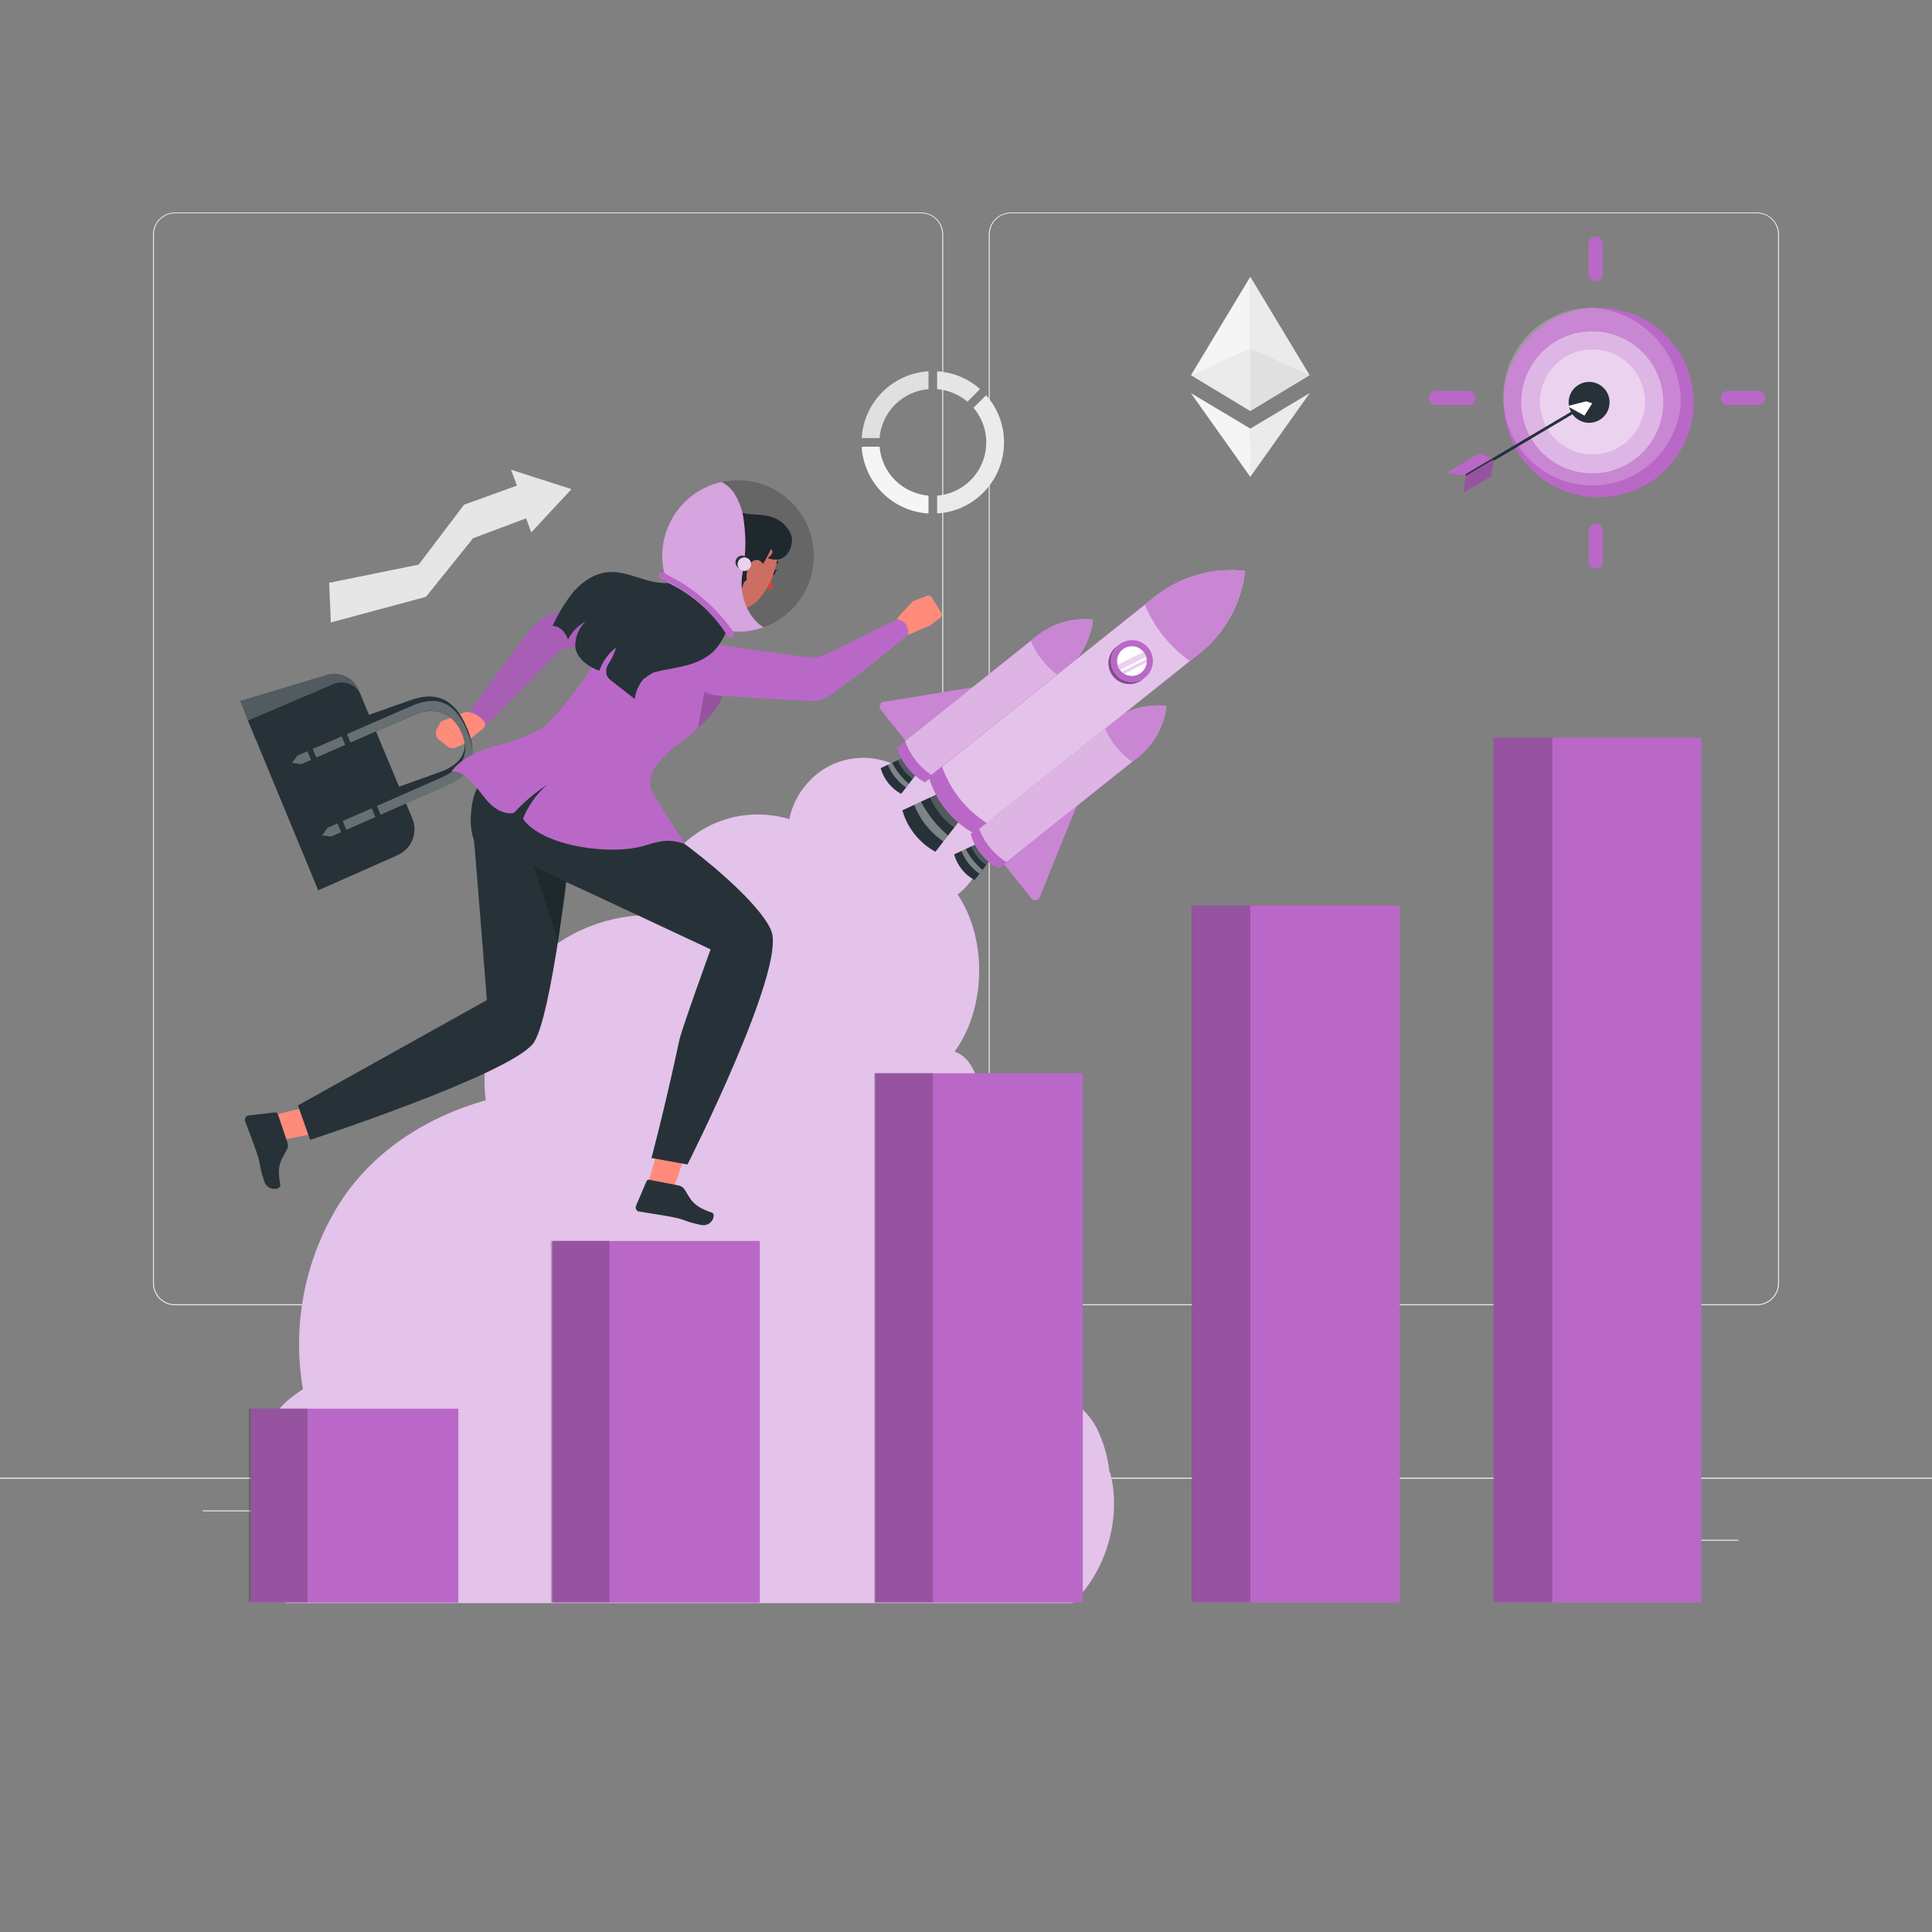 <svg width="500" height="500" viewBox="0 0 500 500" fill="none" xmlns="http://www.w3.org/2000/svg">
<rect x="0" y="0" width="500" height="500" fill="#808080" stroke="none"/>
<path d="M500 382.4H0V382.65H500V382.4Z" fill="#EBEBEB"/>
<path d="M238.4 337.8H45.3C43.786 337.8 42.333 337.198 41.263 336.128C40.192 335.057 39.59 333.604 39.59 332.09V60.66C39.603 59.154 40.211 57.715 41.28 56.655C42.349 55.595 43.794 55 45.3 55H238.4C239.15 55 239.892 55.148 240.585 55.435C241.278 55.722 241.907 56.142 242.438 56.672C242.968 57.203 243.388 57.832 243.675 58.525C243.962 59.218 244.11 59.96 244.11 60.71V332.09C244.11 332.84 243.962 333.582 243.675 334.275C243.388 334.968 242.968 335.597 242.438 336.128C241.907 336.658 241.278 337.078 240.585 337.365C239.892 337.652 239.15 337.8 238.4 337.8ZM45.3 55.2C43.853 55.203 42.466 55.779 41.442 56.802C40.419 57.825 39.843 59.213 39.84 60.66V332.09C39.843 333.537 40.419 334.924 41.442 335.948C42.466 336.971 43.853 337.547 45.3 337.55H238.4C239.847 337.547 241.235 336.971 242.258 335.948C243.281 334.924 243.857 333.537 243.86 332.09V60.66C243.857 59.213 243.281 57.825 242.258 56.802C241.235 55.779 239.847 55.203 238.4 55.2H45.3Z" fill="#EBEBEB"/>
<path d="M454.7 337.8H261.6C260.086 337.8 258.633 337.198 257.562 336.128C256.491 335.057 255.89 333.604 255.89 332.09V60.66C255.903 59.154 256.51 57.715 257.58 56.655C258.649 55.595 260.094 55 261.6 55H454.7C456.214 55 457.667 55.602 458.737 56.672C459.808 57.743 460.41 59.196 460.41 60.71V332.09C460.41 333.604 459.808 335.057 458.737 336.128C457.667 337.198 456.214 337.8 454.7 337.8ZM261.6 55.2C260.153 55.203 258.765 55.779 257.742 56.802C256.719 57.825 256.143 59.213 256.14 60.66V332.09C256.143 333.537 256.719 334.924 257.742 335.948C258.765 336.971 260.153 337.547 261.6 337.55H454.7C456.147 337.547 457.534 336.971 458.558 335.948C459.581 334.924 460.157 333.537 460.16 332.09V60.66C460.157 59.213 459.581 57.825 458.558 56.802C457.534 55.779 456.147 55.203 454.7 55.2H261.6Z" fill="#EBEBEB"/>
<path d="M500 382.4H0V382.65H500V382.4Z" fill="#EBEBEB"/>
<path d="M449.9 398.49H416.78V398.74H449.9V398.49Z" fill="#EBEBEB"/>
<path d="M331.22 401.21H322.53V401.46H331.22V401.21Z" fill="#EBEBEB"/>
<path d="M415.78 389.21H396.59V389.46H415.78V389.21Z" fill="#EBEBEB"/>
<path d="M95.65 390.89H52.46V391.14H95.65V390.89Z" fill="#EBEBEB"/>
<path d="M225.15 395.11H131.47V395.36H225.15V395.11Z" fill="#EBEBEB"/>
<path d="M242.53 96.09V100.71C245.42 100.941 248.164 102.078 250.37 103.96L253.63 100.69C250.552 97.953 246.642 96.333 242.53 96.09Z" fill="#E6E6E6"/>
<path d="M240.3 128.27C237.03 128.006 233.96 126.587 231.639 124.268C229.318 121.949 227.897 118.88 227.63 115.61H223C223.271 120.106 225.18 124.347 228.366 127.531C231.551 130.716 235.794 132.622 240.29 132.89L240.3 128.27Z" fill="#F5F5F5"/>
<path d="M227.63 113.38C227.895 110.108 229.315 107.037 231.636 104.716C233.957 102.395 237.028 100.975 240.3 100.71V96.09C235.801 96.358 231.556 98.266 228.368 101.452C225.181 104.638 223.271 108.881 223 113.38H227.63Z" fill="#E0E0E0"/>
<path d="M255.21 102.27L251.94 105.54C253.592 107.476 254.677 109.831 255.075 112.345C255.472 114.859 255.168 117.434 254.194 119.786C253.22 122.138 251.616 124.175 249.558 125.672C247.499 127.169 245.067 128.068 242.53 128.27V132.89C245.98 132.681 249.301 131.507 252.115 129.501C254.929 127.495 257.123 124.738 258.445 121.545C259.767 118.352 260.165 114.852 259.593 111.443C259.021 108.035 257.502 104.856 255.21 102.27Z" fill="#EBEBEB"/>
<path d="M85.19 150.82L85.62 161.09L110.24 154.46L122.43 139.3L136.14 134.15L137.5 137.78L147.9 126.59L132.24 121.56L133.79 125.67L120.11 130.61L108.35 146.12L85.19 150.82Z" fill="#E6E6E6"/>
<path d="M323.58 71.62L308.24 97.08L323.58 106.35V71.62Z" fill="#F5F5F5"/>
<path d="M308.24 97.08L323.58 90.2V106.35L308.24 97.08Z" fill="#EBEBEB"/>
<path d="M323.58 71.62L338.92 97.08L323.58 106.35V71.62Z" fill="#EBEBEB"/>
<path d="M338.92 97.08L323.58 90.2V106.35L338.92 97.08Z" fill="#E0E0E0"/>
<path d="M308.19 101.72L323.63 123.48L323.58 110.92L308.19 101.72Z" fill="#F5F5F5"/>
<path d="M338.97 101.72L323.52 123.48L323.58 110.92L338.97 101.72Z" fill="#EBEBEB"/>
<path d="M277.56 414.88H74C69.827 411.944 66.882 407.574 65.73 402.604C64.576 397.634 65.296 392.413 67.75 387.94C68.673 386.131 70.052 384.594 71.75 383.48C69.474 379.188 68.793 374.227 69.83 369.48C70.89 365.01 74.59 361.98 78.41 359.54C75.582 343.178 78.78 326.345 87.41 312.16C95.99 298.22 110.14 289.16 125.7 284.75C124.989 278.782 125.54 272.731 127.319 266.99C129.097 261.25 132.063 255.947 136.023 251.426C139.984 246.905 144.851 243.268 150.308 240.75C155.765 238.232 161.691 236.89 167.7 236.81C168.147 232.574 169.51 228.485 171.694 224.828C173.879 221.171 176.832 218.032 180.35 215.63C183.812 213.275 187.758 211.726 191.898 211.098C196.037 210.47 200.265 210.778 204.27 212C204.89 209 206.185 206.18 208.056 203.755C209.927 201.329 212.326 199.361 215.07 198C217.817 196.704 220.828 196.067 223.864 196.138C226.9 196.209 229.877 196.987 232.56 198.41C240.74 196.09 249.74 200.46 253.45 208.24C257.16 216.02 254.68 226.34 247.83 231.47C255.56 242.99 255.22 261.03 247.01 272.2C251.53 273.42 253.49 279.9 254.16 284.62C256.095 298.339 253.763 312.322 247.48 324.67C255.82 324.27 263.89 330.49 268.86 337.33C271.326 340.802 272.932 344.81 273.546 349.025C274.159 353.239 273.763 357.539 272.39 361.57C277.23 361.27 281.34 365.1 283.72 369.39C285.505 372.952 286.65 376.801 287.1 380.76C287.291 381.155 287.435 381.571 287.53 382C290.12 393.38 286.13 406.91 277.56 414.88Z" fill="#BA68C8"/>
<g opacity="0.6">
<path d="M277.56 414.88H74C69.827 411.944 66.882 407.574 65.73 402.604C64.576 397.634 65.296 392.413 67.75 387.94C68.673 386.131 70.052 384.594 71.75 383.48C69.474 379.188 68.793 374.227 69.83 369.48C70.89 365.01 74.59 361.98 78.41 359.54C75.582 343.178 78.78 326.345 87.41 312.16C95.99 298.22 110.14 289.16 125.7 284.75C124.989 278.782 125.54 272.731 127.319 266.99C129.097 261.25 132.063 255.947 136.023 251.426C139.984 246.905 144.851 243.268 150.308 240.75C155.765 238.232 161.691 236.89 167.7 236.81C168.147 232.574 169.51 228.485 171.694 224.828C173.879 221.171 176.832 218.032 180.35 215.63C183.812 213.275 187.758 211.726 191.898 211.098C196.037 210.47 200.265 210.778 204.27 212C204.89 209 206.185 206.18 208.056 203.755C209.927 201.329 212.326 199.361 215.07 198C217.817 196.704 220.828 196.067 223.864 196.138C226.9 196.209 229.877 196.987 232.56 198.41C240.74 196.09 249.74 200.46 253.45 208.24C257.16 216.02 254.68 226.34 247.83 231.47C255.56 242.99 255.22 261.03 247.01 272.2C251.53 273.42 253.49 279.9 254.16 284.62C256.095 298.339 253.763 312.322 247.48 324.67C255.82 324.27 263.89 330.49 268.86 337.33C271.326 340.802 272.932 344.81 273.546 349.025C274.159 353.239 273.763 357.539 272.39 361.57C277.23 361.27 281.34 365.1 283.72 369.39C285.505 372.952 286.65 376.801 287.1 380.76C287.291 381.155 287.435 381.571 287.53 382C290.12 393.38 286.13 406.91 277.56 414.88Z" fill="white"/>
</g>
<path d="M228.72 181.62L291.63 171.41C291.85 171.377 292.075 171.403 292.283 171.484C292.49 171.566 292.672 171.7 292.811 171.875C292.95 172.049 293.04 172.257 293.074 172.477C293.107 172.697 293.081 172.923 293 173.13L269.07 232.2C268.989 232.405 268.856 232.586 268.683 232.723C268.51 232.86 268.303 232.948 268.085 232.98C267.867 233.011 267.644 232.984 267.439 232.902C267.235 232.819 267.055 232.684 266.92 232.51L227.92 183.65C227.782 183.477 227.693 183.271 227.66 183.052C227.628 182.833 227.653 182.61 227.734 182.404C227.815 182.198 227.949 182.018 228.122 181.88C228.295 181.742 228.501 181.653 228.72 181.62Z" fill="#BA68C8"/>
<path opacity="0.2" d="M228.72 181.62L291.63 171.41C291.85 171.377 292.075 171.403 292.283 171.484C292.49 171.566 292.672 171.7 292.811 171.875C292.95 172.049 293.04 172.257 293.074 172.477C293.107 172.697 293.081 172.923 293 173.13L269.07 232.2C268.989 232.405 268.856 232.586 268.683 232.723C268.51 232.86 268.303 232.948 268.085 232.98C267.867 233.011 267.644 232.984 267.439 232.902C267.235 232.819 267.055 232.684 266.92 232.51L227.92 183.65C227.782 183.477 227.693 183.271 227.66 183.052C227.628 182.833 227.653 182.61 227.734 182.404C227.815 182.198 227.949 182.018 228.122 181.88C228.295 181.742 228.501 181.653 228.72 181.62Z" fill="white"/>
<path d="M233.21 205.45L237.13 200.38L233.72 196.1L227.9 198.8C228.303 200.204 228.98 201.514 229.891 202.655C230.803 203.796 231.93 204.746 233.21 205.45Z" fill="#263238"/>
<path opacity="0.2" d="M233.72 196.1L232.35 196.73C233.153 198.676 234.491 200.355 236.21 201.57L237.13 200.38L233.72 196.1Z" fill="white"/>
<path opacity="0.4" d="M230.89 197.41L229.8 197.92C230.735 200.305 232.37 202.352 234.49 203.79L235.22 202.84C233.439 201.327 231.969 199.483 230.89 197.41Z" fill="white"/>
<path d="M239.37 202.48C237.634 201.53 236.103 200.245 234.866 198.7C233.628 197.156 232.709 195.382 232.16 193.48L268.33 164.62C270.353 163 272.677 161.796 275.167 161.079C277.658 160.361 280.265 160.144 282.84 160.44C282.556 163.015 281.765 165.508 280.512 167.775C279.259 170.043 277.569 172.039 275.54 173.65L239.37 202.48Z" fill="#BA68C8"/>
<path d="M268.33 164.59L234.24 191.8C235.563 195.523 238.099 198.693 241.44 200.8L275.54 173.59C277.569 171.979 279.259 169.983 280.512 167.715C281.765 165.448 282.556 162.955 282.84 160.38C280.263 160.089 277.654 160.311 275.164 161.033C272.673 161.756 270.351 162.965 268.33 164.59Z" fill="#BA68C8"/>
<path opacity="0.5" d="M268.33 164.59L234.24 191.8C235.563 195.523 238.099 198.693 241.44 200.8L275.54 173.59C277.569 171.979 279.259 169.983 280.512 167.715C281.765 165.448 282.556 162.955 282.84 160.38C280.263 160.089 277.654 160.311 275.164 161.033C272.673 161.756 270.351 162.965 268.33 164.59Z" fill="white"/>
<path d="M268.33 164.59L266.77 165.84C268.284 169.453 270.778 172.57 273.97 174.84L275.54 173.59C277.569 171.979 279.259 169.983 280.512 167.715C281.765 165.448 282.556 162.955 282.84 160.38C280.263 160.089 277.654 160.311 275.164 161.033C272.673 161.756 270.351 162.965 268.33 164.59Z" fill="#BA68C8"/>
<path opacity="0.2" d="M268.33 164.59L266.77 165.84C268.284 169.453 270.778 172.57 273.97 174.84L275.54 173.59C277.569 171.979 279.259 169.983 280.512 167.715C281.765 165.448 282.556 162.955 282.84 160.38C280.263 160.089 277.654 160.311 275.164 161.033C272.673 161.756 270.351 162.965 268.33 164.59Z" fill="white"/>
<path d="M252.22 227.77L256.14 222.69L252.73 218.42L246.92 221.12C247.321 222.523 247.996 223.833 248.906 224.975C249.815 226.116 250.942 227.066 252.22 227.77Z" fill="#263238"/>
<path opacity="0.2" d="M252.73 218.42L251.37 219.05C252.169 220.996 253.508 222.672 255.23 223.88L256.14 222.69L252.73 218.42Z" fill="white"/>
<path opacity="0.4" d="M249.91 219.73L248.82 220.23C249.748 222.619 251.38 224.67 253.5 226.11L254.24 225.11C252.462 223.614 250.991 221.787 249.91 219.73Z" fill="white"/>
<path d="M258.39 224.8C254.889 222.875 252.295 219.637 251.18 215.8L287.35 186.94C289.374 185.321 291.697 184.117 294.187 183.398C296.677 182.679 299.285 182.459 301.86 182.75C301.571 185.325 300.778 187.818 299.525 190.086C298.273 192.354 296.585 194.354 294.56 195.97L258.39 224.8Z" fill="#BA68C8"/>
<path d="M287.35 186.91L253.25 214.11C254.577 217.833 257.116 221.002 260.46 223.11L294.56 195.91C296.585 194.294 298.272 192.294 299.525 190.026C300.777 187.758 301.571 185.265 301.86 182.69C299.283 182.403 296.674 182.628 294.184 183.352C291.694 184.076 289.371 185.285 287.35 186.91Z" fill="#BA68C8"/>
<path opacity="0.5" d="M287.35 186.91L253.25 214.11C254.577 217.833 257.116 221.002 260.46 223.11L294.56 195.91C296.585 194.294 298.272 192.294 299.525 190.026C300.777 187.758 301.571 185.265 301.86 182.69C299.283 182.403 296.674 182.628 294.184 183.352C291.694 184.076 289.371 185.285 287.35 186.91Z" fill="white"/>
<path d="M287.35 186.91L285.79 188.15C287.304 191.763 289.798 194.88 292.99 197.15L294.56 195.9C296.585 194.284 298.272 192.284 299.525 190.016C300.777 187.748 301.571 185.255 301.86 182.68C299.282 182.394 296.673 182.621 294.183 183.347C291.693 184.072 289.371 185.284 287.35 186.91Z" fill="#BA68C8"/>
<path opacity="0.2" d="M287.35 186.91L285.79 188.15C287.304 191.763 289.798 194.88 292.99 197.15L294.56 195.9C296.585 194.284 298.272 192.284 299.525 190.016C300.777 187.748 301.571 185.255 301.86 182.68C299.282 182.394 296.673 182.621 294.183 183.347C291.693 184.072 289.371 185.284 287.35 186.91Z" fill="white"/>
<path d="M242.09 220.44L248.43 212.26L242.92 205.35L233.53 209.71C234.178 211.975 235.268 214.09 236.737 215.931C238.206 217.773 240.025 219.305 242.09 220.44Z" fill="#263238"/>
<path opacity="0.2" d="M242.92 205.35L240.72 206.35C242.009 209.489 244.167 212.195 246.94 214.15L248.43 212.24L242.92 205.35Z" fill="white"/>
<path opacity="0.4" d="M238.36 207.47L236.59 208.29C238.098 212.142 240.737 215.447 244.16 217.77L245.35 216.23C242.473 213.792 240.098 210.817 238.36 207.47Z" fill="white"/>
<path d="M252 215.65C249.197 214.105 246.726 212.022 244.731 209.52C242.735 207.018 241.253 204.146 240.37 201.07L298.76 154.48C302.027 151.869 305.778 149.928 309.797 148.77C313.816 147.611 318.024 147.258 322.18 147.73C321.719 151.886 320.441 155.91 318.419 159.571C316.398 163.231 313.672 166.456 310.4 169.06L252 215.65Z" fill="#BA68C8"/>
<path d="M298.8 154.48L243.8 198.4C245.914 204.43 249.997 209.573 255.39 213L310.44 169.08C313.712 166.476 316.438 163.251 318.459 159.591C320.481 155.93 321.759 151.906 322.22 147.75C318.065 147.275 313.858 147.625 309.839 148.78C305.82 149.935 302.069 151.872 298.8 154.48Z" fill="#BA68C8"/>
<path opacity="0.6" d="M298.8 154.48L243.8 198.4C245.914 204.43 249.997 209.573 255.39 213L310.44 169.08C313.712 166.476 316.438 163.251 318.459 159.591C320.481 155.93 321.759 151.906 322.22 147.75C318.065 147.275 313.858 147.625 309.839 148.78C305.82 149.935 302.069 151.872 298.8 154.48Z" fill="white"/>
<path d="M298.8 154.48L296.28 156.48C298.718 162.331 302.747 167.383 307.91 171.06L310.44 169.06C313.712 166.456 316.438 163.231 318.459 159.571C320.481 155.91 321.759 151.886 322.22 147.73C318.064 147.258 313.856 147.611 309.837 148.77C305.818 149.928 302.067 151.869 298.8 154.48Z" fill="#BA68C8"/>
<path opacity="0.2" d="M298.8 154.48L296.28 156.48C298.718 162.331 302.747 167.383 307.91 171.06L310.44 169.06C313.712 166.456 316.438 163.231 318.459 159.571C320.481 155.91 321.759 151.886 322.22 147.73C318.064 147.258 313.856 147.611 309.837 148.77C305.818 149.928 302.067 151.869 298.8 154.48Z" fill="white"/>
<path d="M296.33 175.34C295.49 176.008 294.471 176.413 293.401 176.502C292.332 176.591 291.259 176.362 290.32 175.842C289.381 175.322 288.617 174.536 288.124 173.582C287.632 172.628 287.433 171.55 287.553 170.483C287.673 169.417 288.107 168.41 288.799 167.589C289.491 166.769 290.411 166.172 291.442 165.874C292.473 165.576 293.57 165.591 294.593 165.916C295.616 166.241 296.52 166.862 297.19 167.7C298.088 168.827 298.502 170.265 298.341 171.698C298.18 173.13 297.456 174.44 296.33 175.34Z" fill="#BA68C8"/>
<path d="M288.69 174.48C287.838 173.41 287.421 172.057 287.523 170.692C287.624 169.327 288.238 168.052 289.24 167.12C289.126 167.193 289.015 167.273 288.91 167.36C288.353 167.805 287.888 168.356 287.544 168.98C287.199 169.605 286.981 170.291 286.901 171C286.822 171.709 286.883 172.427 287.081 173.112C287.279 173.798 287.61 174.437 288.055 174.995C288.5 175.552 289.051 176.017 289.676 176.361C290.3 176.706 290.987 176.924 291.696 177.004C292.405 177.083 293.122 177.022 293.808 176.824C294.493 176.626 295.133 176.295 295.69 175.85L295.99 175.58C294.859 176.35 293.478 176.665 292.124 176.461C290.771 176.257 289.544 175.55 288.69 174.48Z" fill="#BA68C8"/>
<path opacity="0.3" d="M288.69 174.48C287.838 173.41 287.421 172.057 287.523 170.692C287.624 169.327 288.238 168.052 289.24 167.12C289.126 167.193 289.015 167.273 288.91 167.36C288.353 167.805 287.888 168.356 287.544 168.98C287.199 169.605 286.981 170.291 286.901 171C286.822 171.709 286.883 172.427 287.081 173.112C287.279 173.798 287.61 174.437 288.055 174.995C288.5 175.552 289.051 176.017 289.676 176.361C290.3 176.706 290.987 176.924 291.696 177.004C292.405 177.083 293.122 177.022 293.808 176.824C294.493 176.626 295.133 176.295 295.69 175.85L295.99 175.58C294.859 176.35 293.478 176.665 292.124 176.461C290.771 176.257 289.544 175.55 288.69 174.48Z" fill="black"/>
<path d="M295.33 174.09C294.736 174.564 294.015 174.851 293.258 174.916C292.501 174.98 291.742 174.818 291.077 174.45C290.412 174.083 289.871 173.526 289.522 172.851C289.173 172.176 289.033 171.412 289.118 170.657C289.204 169.902 289.511 169.19 290.002 168.61C290.493 168.029 291.144 167.608 291.875 167.398C292.605 167.189 293.381 167.2 294.105 167.432C294.829 167.664 295.467 168.105 295.94 168.7C296.256 169.093 296.491 169.545 296.631 170.029C296.772 170.514 296.815 171.021 296.758 171.522C296.701 172.023 296.546 172.508 296.301 172.949C296.056 173.389 295.726 173.777 295.33 174.09Z" fill="white"/>
<path d="M289.83 173.32L296.59 169.93C296.457 169.515 296.254 169.127 295.99 168.78L289.25 172.15C289.378 172.569 289.574 172.964 289.83 173.32Z" fill="#BA68C8"/>
<path d="M290.88 174.31L296.76 171.37C296.785 171.131 296.785 170.889 296.76 170.65L290.33 173.87C290.5 174.032 290.684 174.18 290.88 174.31Z" fill="#BA68C8"/>
<g opacity="0.7">
<path d="M289.83 173.32L296.59 169.93C296.457 169.515 296.254 169.127 295.99 168.78L289.25 172.15C289.378 172.569 289.574 172.964 289.83 173.32Z" fill="white"/>
<path d="M290.88 174.31L296.76 171.37C296.785 171.131 296.785 170.889 296.76 170.65L290.33 173.87C290.5 174.032 290.684 174.18 290.88 174.31Z" fill="white"/>
</g>
<path d="M362.26 234.34H308.52V414.74H362.26V234.34Z" fill="#BA68C8"/>
<path opacity="0.2" d="M323.57 234.32H308.39V414.64H323.57V234.32Z" fill="black"/>
<path d="M118.63 364.57H64.89V414.75H118.63V364.57Z" fill="#BA68C8"/>
<path opacity="0.2" d="M79.57 364.52H64.39V414.65H79.57V364.52Z" fill="black"/>
<path d="M196.65 321.16H142.91V414.74H196.65V321.16Z" fill="#BA68C8"/>
<path opacity="0.2" d="M157.72 321.12H142.54V414.65H157.72V321.12Z" fill="black"/>
<path d="M280.23 277.75H226.49V414.74H280.23V277.75Z" fill="#BA68C8"/>
<path opacity="0.2" d="M241.42 277.72H226.24V414.65H241.42V277.72Z" fill="black"/>
<path d="M440.28 190.93H386.54V414.74H440.28V190.93Z" fill="#BA68C8"/>
<path opacity="0.2" d="M401.72 190.93H386.54V414.65H401.72V190.93Z" fill="black"/>
<path d="M171.92 291.84L167.48 306.99L174.02 308.52L179 294.02L171.92 291.84Z" fill="#FF8B7B"/>
<path d="M175.49 306.77L168 305.32C167.857 305.299 167.71 305.327 167.585 305.4C167.46 305.472 167.363 305.585 167.31 305.72L164.62 312.02C164.498 312.277 164.481 312.571 164.572 312.84C164.664 313.109 164.857 313.331 165.11 313.46L165.32 313.53C168.04 314 170.49 314.3 173.87 314.95C177.87 315.72 176.74 316.04 181.42 317.01C184.23 317.59 185.42 314.25 184.29 313.85C178.95 312.06 178.74 310.18 177.05 307.67C176.669 307.177 176.108 306.853 175.49 306.77Z" fill="#263238"/>
<path d="M136.55 192.95L162.36 208.75L135.32 213.49L136.55 192.95Z" fill="#263238"/>
<path d="M177.92 301.36L168.6 299.69C168.6 299.69 172.07 286.77 175.83 269.11C176.41 266.39 183.9 245.69 183.9 245.69C183.9 245.69 146.9 228.35 146.31 228.16C145.84 228.01 142.81 227.78 138.08 224.08C129.28 217.2 132.08 203.74 132.08 203.74L155.08 204.29C177.53 216.29 197.02 233.82 199.65 241C203.35 251.11 177.92 301.36 177.92 301.36Z" fill="#263238"/>
<path d="M85.57 285.09L70.2 288.71L72.11 295.16L87.17 292.32L85.57 285.09Z" fill="#FF8B7B"/>
<path d="M74.35 295.56L71.89 288.3C71.836 288.165 71.739 288.052 71.614 287.978C71.49 287.904 71.344 287.873 71.2 287.89L64.39 288.67C64.107 288.691 63.843 288.822 63.656 289.035C63.469 289.248 63.373 289.527 63.39 289.81C63.38 289.88 63.38 289.95 63.39 290.02C64.33 292.62 65.27 294.9 66.39 298.16C67.7 302.01 66.87 301.16 68.39 305.74C69.27 308.48 72.78 307.88 72.55 306.67C71.47 301.15 73 300.04 74.35 297.33C74.579 296.762 74.579 296.128 74.35 295.56Z" fill="#263238"/>
<path d="M80.26 295L77.11 286.08L126 258.83C126 258.83 122.81 218.12 122.66 217.49C122.51 216.86 121.26 214.26 122.14 208.31C123.77 197.31 136.83 193.02 136.83 193.02L148 216.59C148 216.59 142.81 264.37 137.87 270.2C130.92 278.41 80.26 295 80.26 295Z" fill="#263238"/>
<path opacity="0.2" d="M146.31 228.16L138.08 224.08L144.42 243.6L146.31 228.16Z" fill="black"/>
<path d="M166 164.08C161.76 164.99 157.5 165.8 153.24 166.59L150.04 167.17L147.19 167.66C145.956 167.923 144.82 168.526 143.91 169.4L139.42 174C137.92 175.56 136.42 177.12 134.89 178.65C131.89 181.73 128.79 184.8 125.67 187.82C125.178 188.295 124.526 188.57 123.842 188.591C123.158 188.612 122.491 188.377 121.971 187.932C121.451 187.487 121.116 186.864 121.03 186.185C120.945 185.506 121.116 184.82 121.51 184.26C123.99 180.71 126.51 177.26 129.11 173.74C130.38 171.98 131.68 170.26 132.98 168.54L136.98 163.27C138.947 160.892 141.563 159.137 144.51 158.22L147.97 157.28L151.09 156.46C155.26 155.4 159.42 154.34 163.61 153.38C164.97 153.204 166.347 153.543 167.47 154.331C168.594 155.118 169.382 156.296 169.682 157.635C169.981 158.973 169.769 160.375 169.088 161.566C168.407 162.756 167.305 163.65 166 164.07V164.08Z" fill="#BA68C8"/>
<path opacity="0.1" d="M166 164.08C161.76 164.99 157.5 165.8 153.24 166.59L150.04 167.17L147.19 167.66C145.956 167.923 144.82 168.526 143.91 169.4L139.42 174C137.92 175.56 136.42 177.12 134.89 178.65C131.89 181.73 128.79 184.8 125.67 187.82C125.178 188.295 124.526 188.57 123.842 188.591C123.158 188.612 122.491 188.377 121.971 187.932C121.451 187.487 121.116 186.864 121.03 186.185C120.945 185.506 121.116 184.82 121.51 184.26C123.99 180.71 126.51 177.26 129.11 173.74C130.38 171.98 131.68 170.26 132.98 168.54L136.98 163.27C138.947 160.892 141.563 159.137 144.51 158.22L147.97 157.28L151.09 156.46C155.26 155.4 159.42 154.34 163.61 153.38C164.97 153.204 166.347 153.543 167.47 154.331C168.594 155.118 169.382 156.296 169.682 157.635C169.981 158.973 169.769 160.375 169.088 161.566C168.407 162.756 167.305 163.65 166 164.07V164.08Z" fill="black"/>
<path d="M120.66 184.2L114.06 186.76L120.06 192.54L125.06 188.54C125.2 188.43 125.317 188.292 125.402 188.135C125.487 187.977 125.539 187.805 125.555 187.627C125.571 187.449 125.55 187.269 125.495 187.1C125.439 186.93 125.348 186.774 125.23 186.64C124.668 185.951 123.974 185.38 123.19 184.961C122.405 184.542 121.545 184.284 120.66 184.2Z" fill="#FF8B7B"/>
<path d="M114.06 186.76L113.06 188.68C112.811 189.142 112.732 189.677 112.838 190.191C112.944 190.705 113.228 191.165 113.64 191.49L115.76 193.15C116.076 193.4 116.455 193.559 116.855 193.61C117.255 193.661 117.661 193.602 118.03 193.44L120.03 192.54L114.06 186.76Z" fill="#FF8B7B"/>
<path d="M84.42 212.93L81.99 212.53L83.5 210.7L113.91 199.78C118.75 198.04 121.91 194.78 119.41 188.86C117.1 183.36 111.9 181.73 107.07 183.45L76.66 194.24L74.2 193.78L75.73 192L106.15 181.23C111.77 179.23 117.15 179.69 120.84 188.33C124.53 196.97 120.46 199.94 114.84 201.96L84.42 212.93Z" fill="#263238"/>
<path d="M93.43 179.93L92.76 178.42C92.088 176.905 90.886 175.688 89.38 174.996C87.874 174.303 86.167 174.184 84.58 174.66L62.15 181.4L66.15 191.31L93.43 179.93Z" fill="#263238"/>
<path opacity="0.2" d="M93.43 179.93L92.76 178.42C92.088 176.905 90.886 175.688 89.38 174.996C87.874 174.303 86.167 174.184 84.58 174.66L62.15 181.4L66.15 191.31L93.43 179.93Z" fill="white"/>
<path d="M85.72 216.49L84.79 214.26L114.28 201.26C118.97 199.2 121.99 195.63 119.51 189.74C117.2 184.23 112.12 182.86 107.43 184.9L77.94 197.76L77 195.54L106.49 182.71C111.95 180.34 117.24 180.49 120.88 189.15C124.52 197.81 120.65 201.08 115.2 203.48L85.72 216.49Z" fill="#263238"/>
<path d="M82.36 230.42L64.18 186.48L86.18 177.09C86.839 176.796 87.55 176.637 88.271 176.621C88.992 176.605 89.71 176.733 90.381 176.997C91.052 177.262 91.664 177.657 92.18 178.161C92.697 178.664 93.108 179.266 93.39 179.93L106.74 211.87C107.453 213.633 107.451 215.604 106.737 217.366C106.022 219.128 104.649 220.542 102.91 221.31L82.36 230.42Z" fill="#263238"/>
<g opacity="0.3">
<path d="M85.72 216.49L83.35 216.21L84.79 214.21L114.28 201.21C118.97 199.15 121.99 195.58 119.51 189.69C117.2 184.18 112.12 182.81 107.43 184.85L77.94 197.76L75.54 197.43L77 195.54L106.49 182.71C111.95 180.34 117.24 180.49 120.88 189.15C124.52 197.81 120.65 201.08 115.2 203.48L85.72 216.49Z" fill="white"/>
</g>
<path d="M89.61 193.41L88.09 189.76L89.45 189.16L90.98 192.82L89.61 193.41Z" fill="#263238"/>
<path d="M80.75 197.28L79.22 193.61L80.59 193.01L82.12 196.68L80.75 197.28Z" fill="#263238"/>
<path d="M97.45 212.21L95.92 208.53L97.28 207.93L98.81 211.6L97.45 212.21Z" fill="#263238"/>
<path d="M88.58 216.12L87.05 212.44L88.42 211.83L89.95 215.51L88.58 216.12Z" fill="#263238"/>
<path d="M200.47 147.39C200.76 147.53 200.82 148 200.6 148.39C200.38 148.78 199.98 149.07 199.7 148.93C199.42 148.79 199.36 148.32 199.57 147.88C199.78 147.44 200.19 147.24 200.47 147.39Z" fill="#263238"/>
<path d="M200.27 147.73C200.643 147.801 201.03 147.737 201.36 147.55C201.173 147.568 200.983 147.55 200.803 147.495C200.623 147.44 200.455 147.35 200.31 147.23C200.343 147.311 200.357 147.398 200.35 147.485C200.343 147.572 200.316 147.656 200.27 147.73Z" fill="#263238"/>
<path d="M197.78 151.9C198.09 152.166 198.455 152.361 198.849 152.472C199.243 152.582 199.656 152.606 200.06 152.54C199.762 150.972 199.678 149.371 199.81 147.78L197.78 151.9Z" fill="#FF5652"/>
<path d="M198.89 145.15C199.239 145.069 199.602 145.072 199.95 145.159C200.298 145.246 200.62 145.414 200.89 145.65L200.95 145.72C200.981 145.743 201.016 145.76 201.053 145.77C201.09 145.78 201.129 145.782 201.167 145.776C201.206 145.771 201.242 145.758 201.275 145.738C201.308 145.718 201.337 145.691 201.36 145.66C201.383 145.63 201.4 145.596 201.409 145.559C201.419 145.523 201.421 145.485 201.415 145.447C201.41 145.41 201.396 145.374 201.377 145.342C201.357 145.31 201.331 145.282 201.3 145.26C200.972 144.951 200.574 144.726 200.141 144.604C199.707 144.482 199.251 144.467 198.81 144.56C198.743 144.571 198.682 144.607 198.64 144.66C198.588 144.716 198.559 144.789 198.559 144.865C198.559 144.941 198.588 145.015 198.64 145.07C198.673 145.1 198.713 145.123 198.756 145.137C198.799 145.151 198.845 145.155 198.89 145.15Z" fill="#263238"/>
<path d="M178.93 165.59C172.45 160.59 174.23 156.31 174.23 156.31C177.62 155.95 180.42 152.6 182.42 149.23C182.371 150.359 182.53 151.488 182.89 152.56C183.62 154.78 188.23 155.79 188.23 155.79C188.23 155.79 187.78 156.36 187.23 157.21C185.75 159.3 183.42 163.16 184.81 165.14C184.76 165.14 186.06 171.1 178.93 165.59Z" fill="#FF8B7B"/>
<path d="M187.92 156.39C187.62 156.63 187.32 156.87 187.03 157.15C186.998 157.161 186.962 157.161 186.93 157.15C185.982 156.714 185.136 156.084 184.447 155.3C183.757 154.516 183.241 153.596 182.93 152.6C182.566 151.526 182.406 150.393 182.46 149.26C182.98 148.41 183.46 147.54 183.84 146.74L187.84 156.08L187.92 156.39Z" fill="#FF8B7B"/>
<path d="M196.66 154.78C195.769 155.872 194.615 156.72 193.307 157.245C191.999 157.77 190.579 157.954 189.18 157.78C188.451 157.699 187.739 157.503 187.07 157.2C187.038 157.212 187.002 157.212 186.97 157.2C186.022 156.764 185.176 156.134 184.487 155.35C183.797 154.566 183.281 153.646 182.97 152.65C182.606 151.576 182.446 150.443 182.5 149.31C182.61 146.59 183.9 143.88 185.56 139.93C186.079 138.639 186.921 137.503 188.004 136.63C189.087 135.756 190.375 135.174 191.746 134.94C193.118 134.705 194.526 134.826 195.838 135.289C197.15 135.753 198.321 136.545 199.24 137.59C203.36 142.22 200.18 150.52 196.66 154.78Z" fill="#FF8B7B"/>
<path opacity="0.2" d="M188.73 157.6C188.193 157.57 187.667 157.438 187.18 157.21C187.78 156.36 188.24 155.8 188.18 155.79L189.41 154.43C189.41 154.43 188.39 157.33 188.73 157.6Z" fill="black"/>
<path d="M201.88 144.69C200.71 145.11 198.51 144.51 198.72 144.37C199.54 143.9 200.53 142.54 199.44 142.17C199.26 142.89 196.83 147.41 196.13 147.63C195.75 147.76 193.13 150.79 189.52 152.52C186.69 153.9 186.14 154.59 186.14 154.59L181.14 151.98C179.66 150.48 176.09 137.05 183.66 134.49C186.14 133.65 188.04 131.55 191.98 132.68C194.41 133.38 197.26 132.95 199.65 133.78C200.869 134.137 201.983 134.785 202.896 135.668C203.809 136.551 204.493 137.643 204.89 138.85C205.16 140.05 204.84 143.65 201.88 144.69Z" fill="#263238"/>
<path d="M197.32 145.77C198.32 147.23 197.49 149.77 196.55 151.09C195.61 152.41 193.88 152.68 193.4 150.78C193.056 149.336 193.193 147.819 193.79 146.46C194.54 144.84 196.28 144.31 197.32 145.77Z" fill="#FF8B7B"/>
<path d="M170.56 157.17C170.56 157.17 173.99 154.88 176.26 155.1C178.53 155.32 184.34 161.54 185.06 162.76C185.78 163.98 184.93 167.19 184.93 167.19L170.56 157.17Z" fill="#BA68C8"/>
<path opacity="0.3" d="M170.56 157.17C170.56 157.17 173.99 154.88 176.26 155.1C178.53 155.32 184.34 161.54 185.06 162.76C185.78 163.98 184.93 167.19 184.93 167.19L170.56 157.17Z" fill="white"/>
<path d="M186.68 167.77C186.005 166.937 185.284 166.142 184.52 165.39C181.109 162.423 177.529 159.655 173.8 157.1C172.44 156.207 171.008 155.428 169.52 154.77C168.064 154.097 166.416 153.963 164.87 154.391C163.325 154.82 161.981 155.783 161.08 157.11C155.91 164.75 154.69 170.68 151.25 175.68C146.761 182.093 141.517 187.942 135.63 193.1L139.91 197.68C146.573 202.841 154.209 206.606 162.36 208.75C162.36 208.75 170.15 196.31 174.62 193.14C186.83 184.47 186.1 181 188 177.25C188.77 175.723 189.056 173.998 188.82 172.304C188.584 170.61 187.838 169.029 186.68 167.77Z" fill="#BA68C8"/>
<path d="M188 177.26C187.32 178.59 187 179.91 186.25 181.44C184.886 184.143 182.968 186.528 180.62 188.44C178.712 190.124 176.709 191.697 174.62 193.15C172.737 194.699 171.057 196.48 169.62 198.45C168.809 199.487 168.336 200.748 168.264 202.062C168.192 203.377 168.526 204.681 169.22 205.8C172.39 210.97 177.22 218.35 177.22 218.35C173.78 217.45 172.38 217.08 166.91 218.81C158.35 221.51 140.4 219.13 135.34 211.9C136.695 208.52 138.826 205.506 141.56 203.1C138.424 205.177 135.547 207.621 132.99 210.38C130.73 210.85 128.44 209.61 126.81 208C125.18 206.39 123.96 204.37 122.39 202.7C120.82 201.03 119.1 199.45 116.81 199.65C119.81 195.65 124.88 194.01 129.65 192.65C133.21 191.65 137.75 190.15 141.15 187.9C144.882 184.146 148.272 180.066 151.28 175.71C154.71 170.71 155.92 164.78 161.11 157.13C162.01 155.802 163.353 154.837 164.9 154.408C166.446 153.98 168.094 154.115 169.55 154.79C171.038 155.452 172.469 156.234 173.83 157.13C177.552 159.684 181.128 162.445 184.54 165.4C185.302 166.158 186.023 166.955 186.7 167.79C187.848 169.052 188.588 170.633 188.82 172.323C189.052 174.014 188.766 175.735 188 177.26Z" fill="#BA68C8"/>
<path d="M235.31 164.21L240.46 161.98C240.673 161.887 240.874 161.769 241.06 161.63L243.38 159.82C243.541 159.697 243.66 159.527 243.723 159.334C243.785 159.142 243.788 158.934 243.73 158.74L241.38 155C241.311 154.724 241.142 154.483 240.905 154.324C240.669 154.165 240.382 154.099 240.1 154.14L236.62 155.44C236.358 155.534 236.124 155.692 235.94 155.9L232.45 159.7C232.31 159.879 232.22 160.092 232.19 160.317C232.16 160.542 232.191 160.771 232.28 160.98L233.82 163.42C233.921 163.717 234.131 163.964 234.408 164.111C234.685 164.257 235.008 164.293 235.31 164.21Z" fill="#FF8B7B"/>
<path opacity="0.2" d="M180.61 188.42L182.83 176.32L187.53 178.85C185.87 183.24 183.92 185.48 180.61 188.42Z" fill="black"/>
<path d="M214.58 180.06C221 175.6 229.06 169.3 234.94 164.23C235.49 162.29 233.66 159.74 231.8 160.52C227.17 162.46 213.34 170.13 210.9 170.2C209.22 170.25 191.9 167.75 186.24 166.93C185.115 166.755 183.965 167.001 183.01 167.62C179.88 169.74 179.08 172.06 179.26 174.1C179.441 175.651 180.162 177.089 181.298 178.16C182.434 179.232 183.911 179.869 185.47 179.96C193.38 180.55 205.24 181.21 209.86 181.41C211.539 181.493 213.199 181.018 214.58 180.06Z" fill="#BA68C8"/>
<path d="M192.87 149.63C191.05 154.86 188.61 164.84 184.6 168.63C180.59 172.42 174.96 172.63 169.6 173.89C168.31 174.21 166.66 175.84 166.68 175.58C165.349 177.064 164.508 178.921 164.27 180.9L158.44 176.35C157.854 175.963 157.374 175.437 157.04 174.82C156.864 174.254 156.832 173.654 156.945 173.073C157.059 172.492 157.314 171.948 157.69 171.49C158.427 170.267 159.018 168.961 159.45 167.6C157.428 169.113 155.914 171.206 155.11 173.6C152.27 172.6 148.95 170.21 148.89 167.19C148.868 165.994 149.099 164.808 149.565 163.707C150.032 162.606 150.725 161.616 151.6 160.8C149.613 161.852 148.005 163.499 147 165.51C146.39 163.72 144.9 161.94 143 162C144.454 158.773 146.319 155.748 148.55 153C150.89 150.37 154.08 148.3 157.55 148.06C160.23 147.87 162.86 148.74 165.42 149.55C167.98 150.36 170.64 151.15 173.3 150.81C175.96 150.47 178.7 146.39 179.2 143.75C183 141.57 188.34 146.93 192.87 149.63Z" fill="#263238"/>
<path opacity="0.2" d="M210.59 144.87C210.324 150.065 208.005 154.942 204.144 158.428C200.283 161.914 195.195 163.724 190 163.46H189.93C189.114 163.411 188.303 163.311 187.5 163.16C183.689 157.779 178.553 153.473 172.59 150.66C172.315 149.908 172.088 149.14 171.91 148.36C171.271 145.628 171.225 142.79 171.777 140.038C172.328 137.287 173.464 134.686 175.107 132.411C176.75 130.136 178.862 128.24 181.301 126.852C183.739 125.463 186.447 124.614 189.242 124.362C192.037 124.11 194.853 124.46 197.501 125.39C200.149 126.32 202.566 127.807 204.59 129.751C206.613 131.695 208.196 134.051 209.231 136.659C210.266 139.267 210.73 142.067 210.59 144.87Z" fill="black"/>
<path d="M197.65 162.34C195.203 163.216 192.606 163.597 190.01 163.46H189.94C189.121 163.412 188.306 163.312 187.5 163.16C183.691 157.777 178.555 153.471 172.59 150.66C172.311 149.91 172.083 149.141 171.91 148.36C171.314 145.835 171.226 143.217 171.65 140.658C172.073 138.099 173.001 135.649 174.379 133.451C175.756 131.253 177.556 129.35 179.675 127.853C181.793 126.356 184.188 125.295 186.72 124.73C187.869 125.305 188.874 126.132 189.66 127.15C191.291 129.501 192.277 132.239 192.52 135.09C193.1 139.386 192.999 143.746 192.22 148.01C191.618 150.937 191.903 153.977 193.04 156.74C195 161.18 197.65 162.34 197.65 162.34Z" fill="#BA68C8"/>
<path opacity="0.4" d="M197.65 162.34C195.203 163.216 192.606 163.597 190.01 163.46H189.94C189.121 163.412 188.306 163.312 187.5 163.16C183.691 157.777 178.555 153.471 172.59 150.66C172.311 149.91 172.083 149.141 171.91 148.36C171.314 145.835 171.226 143.217 171.65 140.658C172.073 138.099 173.001 135.649 174.379 133.451C175.756 131.253 177.556 129.35 179.675 127.853C181.793 126.356 184.188 125.295 186.72 124.73C187.869 125.305 188.874 126.132 189.66 127.15C191.291 129.501 192.277 132.239 192.52 135.09C193.1 139.386 192.999 143.746 192.22 148.01C191.618 150.937 191.903 153.977 193.04 156.74C195 161.18 197.65 162.34 197.65 162.34Z" fill="white"/>
<path d="M189.69 164.9C189.601 164.98 189.497 165.042 189.384 165.081C189.27 165.12 189.15 165.136 189.031 165.128C188.911 165.119 188.795 165.087 188.688 165.032C188.581 164.978 188.487 164.902 188.41 164.81C188.09 164.29 187.75 163.81 187.41 163.27C183.687 157.827 178.615 153.444 172.69 150.55C172.08 150.24 171.47 149.96 170.86 149.69C170.25 149.42 170.41 148.69 170.86 148.28C171.03 148.157 171.235 148.091 171.445 148.091C171.655 148.091 171.86 148.157 172.03 148.28C172.171 148.359 172.285 148.477 172.36 148.62C179.4 152.007 185.43 157.178 189.85 163.62C189.979 163.818 190.033 164.055 190.004 164.289C189.975 164.524 189.863 164.74 189.69 164.9Z" fill="#BA68C8"/>
<path d="M193.8 145.52C193.8 145.862 193.698 146.197 193.508 146.481C193.318 146.766 193.048 146.987 192.732 147.118C192.416 147.249 192.068 147.284 191.732 147.217C191.397 147.15 191.088 146.985 190.847 146.743C190.605 146.501 190.44 146.193 190.373 145.858C190.306 145.522 190.341 145.174 190.472 144.858C190.602 144.542 190.824 144.272 191.109 144.082C191.393 143.892 191.728 143.79 192.07 143.79C192.529 143.79 192.969 143.972 193.293 144.297C193.618 144.621 193.8 145.061 193.8 145.52Z" fill="#263238"/>
<path d="M194.38 146C194.382 146.345 194.281 146.683 194.091 146.97C193.9 147.258 193.629 147.483 193.31 147.616C192.992 147.749 192.641 147.784 192.303 147.717C191.964 147.65 191.653 147.484 191.41 147.24C191.166 146.996 191 146.685 190.933 146.347C190.866 146.009 190.901 145.658 191.034 145.34C191.167 145.021 191.392 144.75 191.679 144.559C191.967 144.369 192.305 144.268 192.65 144.27C193.108 144.273 193.546 144.456 193.87 144.78C194.194 145.104 194.377 145.542 194.38 146Z" fill="#BA68C8"/>
<path opacity="0.7" d="M194.38 146C194.382 146.345 194.281 146.683 194.091 146.97C193.9 147.258 193.629 147.483 193.31 147.616C192.992 147.749 192.641 147.784 192.303 147.717C191.964 147.65 191.653 147.484 191.41 147.24C191.166 146.996 191 146.685 190.933 146.347C190.866 146.009 190.901 145.658 191.034 145.34C191.167 145.021 191.392 144.75 191.679 144.559C191.967 144.369 192.305 144.268 192.65 144.27C193.108 144.273 193.546 144.456 193.87 144.78C194.194 145.104 194.377 145.542 194.38 146Z" fill="white"/>
<path d="M438.31 104.13C438.31 110.641 435.723 116.885 431.119 121.489C426.515 126.093 420.271 128.68 413.76 128.68C413.21 128.68 412.67 128.68 412.12 128.62C405.893 128.222 400.051 125.467 395.781 120.917C391.512 116.366 389.136 110.36 389.136 104.12C389.136 97.88 391.512 91.874 395.781 87.323C400.051 82.772 405.893 80.018 412.12 79.62C412.67 79.62 413.21 79.62 413.76 79.62C420.264 79.62 426.502 82.201 431.105 86.796C435.708 91.392 438.299 97.626 438.31 104.13Z" fill="#BA68C8"/>
<path opacity="0.2" d="M435 104.13C434.707 108.607 433.111 112.901 430.409 116.483C427.707 120.064 424.016 122.778 419.791 124.288C415.566 125.798 410.991 126.04 406.631 124.983C402.27 123.926 398.314 121.616 395.249 118.339C392.185 115.062 390.146 110.96 389.383 106.538C388.621 102.117 389.168 97.569 390.958 93.454C392.748 89.34 395.702 85.839 399.457 83.383C403.212 80.926 407.603 79.622 412.09 79.63C418.305 80.044 424.13 82.805 428.384 87.355C432.638 91.904 435.003 97.901 435 104.13Z" fill="white"/>
<path opacity="0.4" d="M429.047 111.156C432.93 101.782 428.479 91.037 419.106 87.154C409.732 83.271 398.987 87.722 395.104 97.096C391.222 106.469 395.673 117.215 405.046 121.097C414.419 124.98 425.165 120.529 429.047 111.156Z" fill="white"/>
<path opacity="0.4" d="M415.244 117.216C422.538 115.494 427.055 108.186 425.334 100.891C423.612 93.597 416.304 89.08 409.01 90.802C401.716 92.523 397.198 99.832 398.92 107.126C400.641 114.42 407.95 118.937 415.244 117.216Z" fill="white"/>
<path d="M416.56 104.13C416.56 105.178 416.249 106.203 415.667 107.074C415.084 107.946 414.257 108.625 413.288 109.026C412.32 109.428 411.254 109.533 410.226 109.328C409.198 109.124 408.254 108.619 407.512 107.878C406.771 107.136 406.266 106.192 406.062 105.164C405.857 104.136 405.962 103.07 406.363 102.102C406.765 101.133 407.444 100.305 408.315 99.723C409.187 99.141 410.212 98.83 411.26 98.83C411.956 98.829 412.646 98.965 413.29 99.231C413.933 99.496 414.518 99.887 415.011 100.379C415.503 100.872 415.893 101.456 416.159 102.1C416.425 102.744 416.561 103.433 416.56 104.13Z" fill="#263238"/>
<path d="M374.44 122.34L379.35 123.14L386.55 118.89V118.88L382.88 117.26L374.44 122.34Z" fill="#BA68C8"/>
<path d="M408.407 105.492L379.165 122.799L379.537 123.428L408.779 106.12L408.407 105.492Z" fill="#263238"/>
<path d="M378.72 127.53L385.82 123.32L386.55 118.89L379.35 123.14L378.72 127.53Z" fill="#BA68C8"/>
<path opacity="0.2" d="M378.72 127.53L385.82 123.32L386.55 118.89L379.35 123.14L378.72 127.53Z" fill="black"/>
<path d="M410.49 103.86L405.61 105.11L410.06 107.56L412.07 104.37L410.49 103.86Z" fill="white"/>
<path d="M413 72.78C412.761 72.787 412.522 72.746 412.299 72.66C412.075 72.573 411.871 72.444 411.698 72.278C411.525 72.113 411.387 71.915 411.291 71.695C411.195 71.476 411.144 71.239 411.14 71V63C411.14 62.517 411.332 62.054 411.673 61.713C412.014 61.372 412.477 61.18 412.96 61.18C413.443 61.18 413.906 61.372 414.247 61.713C414.588 62.054 414.78 62.517 414.78 63V71C414.772 71.47 414.582 71.918 414.25 72.25C413.918 72.582 413.47 72.772 413 72.78Z" fill="#BA68C8"/>
<path d="M413 147.17C412.761 147.171 412.523 147.125 412.302 147.034C412.08 146.943 411.879 146.809 411.71 146.64C411.541 146.471 411.407 146.269 411.316 146.048C411.225 145.827 411.179 145.589 411.18 145.35V137.35C411.18 136.867 411.372 136.404 411.713 136.063C412.054 135.722 412.517 135.53 413 135.53C413.483 135.53 413.946 135.722 414.287 136.063C414.628 136.404 414.82 136.867 414.82 137.35V145.35C414.821 145.589 414.775 145.827 414.684 146.048C414.593 146.269 414.459 146.471 414.29 146.64C414.121 146.809 413.919 146.943 413.698 147.034C413.477 147.125 413.239 147.171 413 147.17Z" fill="#BA68C8"/>
<path d="M379.88 104.81H371.83C371.579 104.829 371.327 104.795 371.089 104.712C370.852 104.629 370.634 104.497 370.449 104.326C370.265 104.155 370.118 103.947 370.017 103.716C369.917 103.486 369.865 103.237 369.865 102.985C369.865 102.733 369.917 102.484 370.017 102.254C370.118 102.023 370.265 101.815 370.449 101.644C370.634 101.473 370.852 101.341 371.089 101.258C371.327 101.175 371.579 101.141 371.83 101.16H379.88C380.131 101.141 380.383 101.175 380.621 101.258C380.858 101.341 381.076 101.473 381.26 101.644C381.445 101.815 381.592 102.023 381.693 102.254C381.793 102.484 381.845 102.733 381.845 102.985C381.845 103.237 381.793 103.486 381.693 103.716C381.592 103.947 381.445 104.155 381.26 104.326C381.076 104.497 380.858 104.629 380.621 104.712C380.383 104.795 380.131 104.829 379.88 104.81Z" fill="#BA68C8"/>
<path d="M455.14 104.81H447.08C446.619 104.776 446.189 104.569 445.874 104.23C445.56 103.892 445.385 103.447 445.385 102.985C445.385 102.523 445.56 102.078 445.874 101.74C446.189 101.401 446.619 101.194 447.08 101.16H455.14C455.601 101.194 456.031 101.401 456.346 101.74C456.66 102.078 456.835 102.523 456.835 102.985C456.835 103.447 456.66 103.892 456.346 104.23C456.031 104.569 455.601 104.776 455.14 104.81Z" fill="#BA68C8"/>
</svg>
